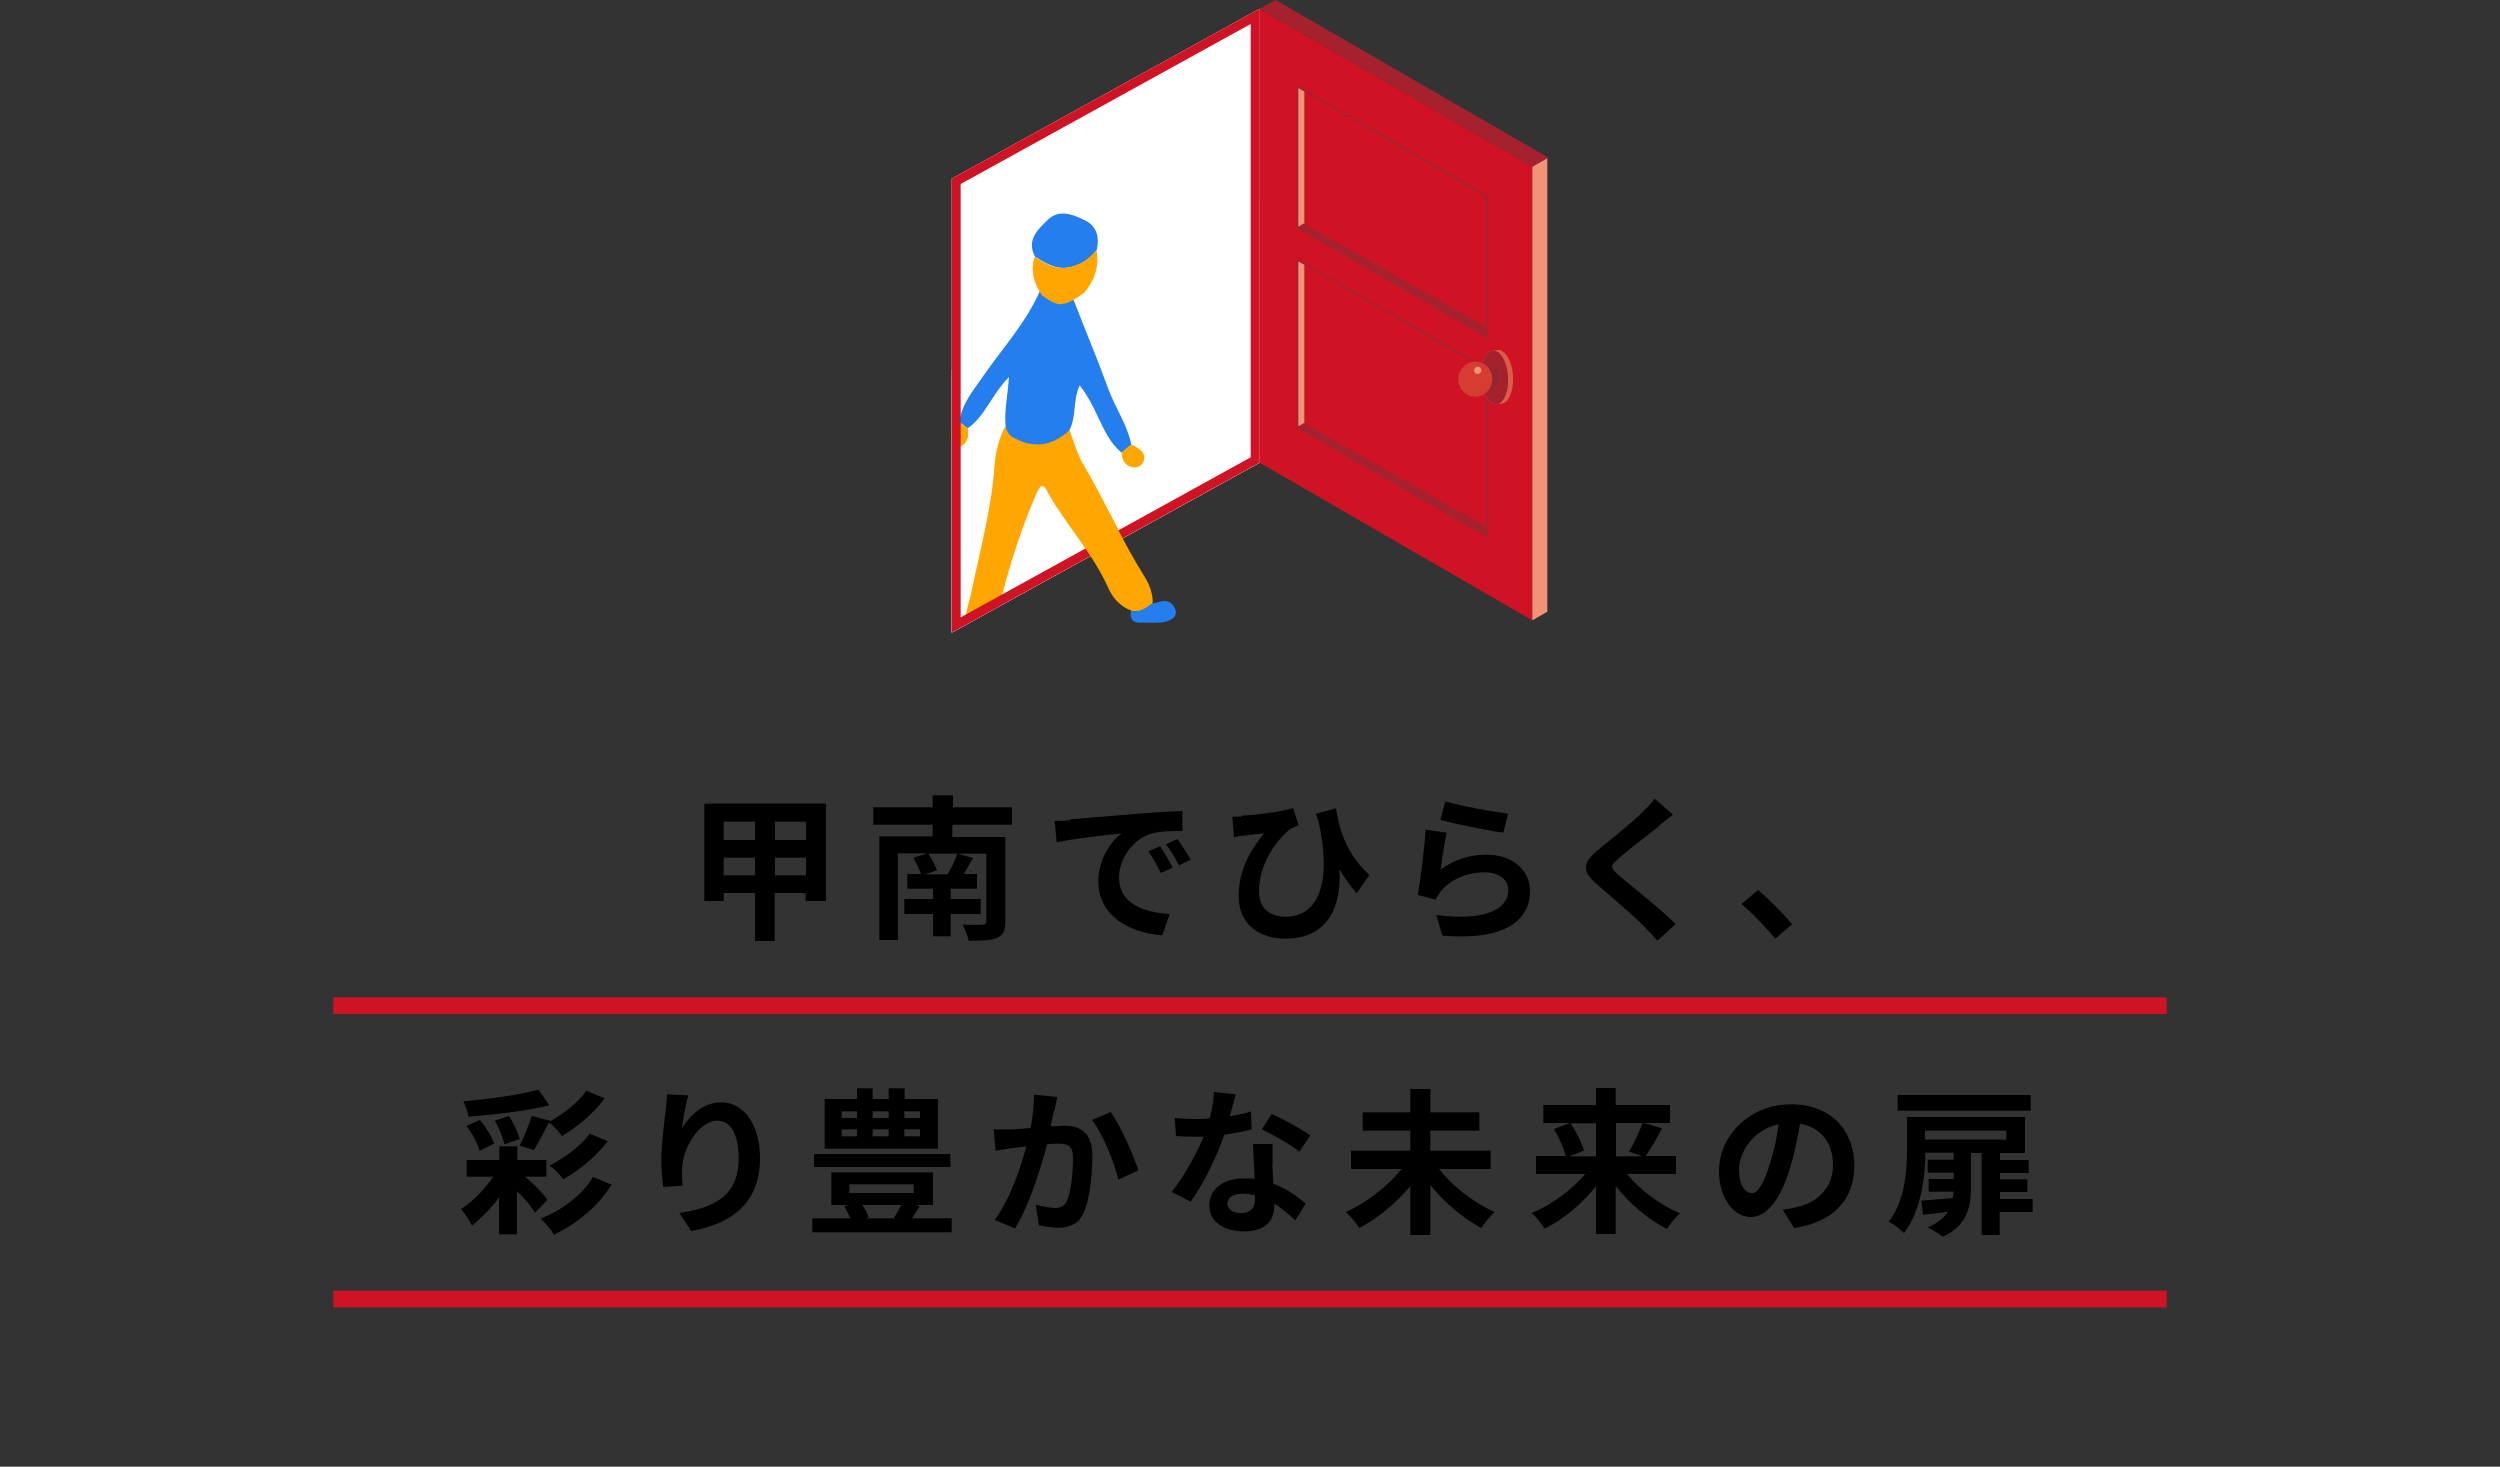 <svg viewBox="0 0 75 44" xmlns="http://www.w3.org/2000/svg" xmlns:xlink="http://www.w3.org/1999/xlink"><rect x="0" y="0" width="75" height="44" fill="#333333" stroke="none"/><clipPath id="a"><path d="m37.79 13.88-9.24 5.1v-13.62l9.24-5.1z"/></clipPath><path d="m37.79 13.88-9.24 5.1v-7.89l9.24-5.11z" fill="#fff"/><path d="m37.79 13.88-9.24 5.1v-13.62l9.24-5.1z" fill="#fff"/><g clip-path="url(#a)"><path d="m31.21 8.7c-.42.98-1.15 1.76-1.74 2.62-.29.42-.62.81-.69 1.34.08.06.17.13.25.19.52-.36.71-1 1.24-1.54-.04.57-.15 1.04-.1 1.49-.06.58.98 1.17 1.41.62.13-.07.36-.39.48-.47.25-.45.11-.89.33-1.39.24.31.4.62.55.95.19.39.36.79.71 1.07.1-.08.19-.16.29-.24-.12-.6-.48-1.1-.69-1.67-.33-.91-.71-1.81-1.06-2.72-.36.06-.65-.16-.98-.24z" fill="#247eed"/><path d="m29.03 12.85c-.08-.06-.17-.13-.25-.19-.08.05-.18.08-.24.14-.11.12-.16.28-.06.44.06.09.13.21.26.18.17-.04.27-.16.3-.33.01-.08 0-.16 0-.24z" fill="#ffa700"/><path d="m33.94 13.33c-.1.08-.19.16-.29.24 0 .24.11.41.34.45.17.03.3-.09.33-.22.05-.28-.2-.36-.38-.47z" fill="#ffa700"/><path d="m32.12 8.01c-.42.11-.78-.13-1.07-.31-.27-.51.1-.83.39-1.11.32-.31.72-.17 1.07 0 .4.18.48.52.39.92-.24.3-.48.43-.78.51z" fill="#247eed"/><path d="m31.82 9.13s-.05 0-.08-.01c-.13-.03-.27-.11-.47-.25-.25-.36-.37-.74-.23-1.17.29.19.65.42 1.07.31.3-.08.54-.21.78-.51.1.48-.05.9-.35 1.27-.19.14-.33.24-.46.29-.1.05-.19.06-.28.06z" fill="#ffa700"/><path d="m30.83 13.3c.07.02.15.03.23.03h.12c.18 0 .35-.06.51-.14.14-.08.26-.15.4-.29.12.36.23.73.43 1.07.64 1.09 1.15 2.25 1.82 3.32.15.24.26.51.25.81-.19.14-.38.3-.64.22-.34-.13-.56-.38-.7-.7-.47-1.04-1.25-1.87-1.81-2.85-.11-.2-.2-.3-.33 0-.59 1.35-1 2.74-1.3 4.18-.06.03-.12.1-.17.16-.12.13-.25.25-.48.04-.36-.44-.12-.9-.03-1.34.27-1.29.62-2.56.71-3.88.03-.4.14-.79.32-1.15.07.31.26.36.48.46.02 0 .03.01.05.02.05.02.11.04.16.05z" fill="#ffa700"/><g fill="#247eed"><path d="m34.58 18.1c.09-.02.19-.04.28-.06.2-.05.37.09.41.29.04.18-.14.28-.3.32-.25.06-.49.02-.74.03-.24.02-.35-.12-.3-.36.27.08.45-.08.64-.22z"/><path d="m29.61 19.11c.06-.06.11-.12.17-.16s.1.07.15.12c.13.14.37.25.19.5s-.43.2-.64.07c-.17-.11-.4-.22-.35-.5.23.21.35.09.48-.04z"/></g></g><path d="m37.52.72v13l-8.7 4.8v-13zm.27-.46-9.24 5.1v13.62l9.24-5.1z" fill="#d01324"/><path d="m37.79 13.88 8.18 4.73v-13.61l-8.18-4.74z" fill="#d01324"/><path d="m46.42 18.35-.45.26v-13.61l.45-.27z" fill="#f09376"/><path d="m38.27 0 8.18 4.73-.48.27-8.18-4.74z" fill="#a6212e"/><path d="m38.92 2.59v4.23l.21.12v-4.23z" fill="#f09376"/><path d="m38.92 6.82 5.69 3.29v-.29l-5.49-3.12z" fill="#a6212e"/><path d="m38.92 6.82 5.69 3.29v-4.23l-5.69-3.29z" fill="none" stroke="#a6212e" stroke-linejoin="round" stroke-width=".06"/><path d="m38.92 7.79v5.02l.21.12v-5.02z" fill="#f09376"/><path d="m38.92 12.81 5.69 3.29v-.29l-5.49-3.12z" fill="#a6212e"/><path d="m38.92 12.81 5.69 3.29v-5.02l-5.69-3.29z" fill="none" stroke="#a6212e" stroke-linejoin="round" stroke-width=".06"/><path d="m44.78 10.52s.1-.01.15-.02c.22-.02.43.32.46.76s-.12.83-.34.85c-.05 0-.1.01-.15.02-.22.03-.43-.31-.46-.76s.12-.83.34-.85z" fill="#d85e48"/><path d="m44.44 11.37c.03.45.24.79.46.76s.38-.41.34-.85c-.03-.44-.24-.79-.46-.76-.22.02-.38.41-.34.85z" fill="#a6212e"/><path d="m44.27 11.1c.17-.02.34-.04.52-.06.08 0 .15.11.16.27s-.04.29-.12.3c-.17.02-.34.04-.52.06-.08 0-.15-.11-.16-.27s.04-.29.12-.3z" fill="#932531"/><path d="m43.75 11.38c0 .29.23.52.51.52s.51-.24.51-.53-.23-.52-.51-.52-.51.24-.51.53z" fill="#d63c31"/><path d="m44.22 11.11c0 .06.05.11.11.11s.11-.05.11-.11-.05-.11-.11-.11-.11.05-.11.11z" fill="#f09376"/><path d="m32.51 13.97c.64 1.09 1.15 2.25 1.82 3.32.15.24.26.51.25.81-.19.14-.38.3-.64.22-.34-.13-.56-.38-.7-.7-.47-1.04-1.25-1.87-1.81-2.85-.11-.2.89-1.15 1.09-.81z" fill="#ffa700"/><path d="m34.58 18.1c.09-.02.19-.04.28-.06.2-.05.37.09.41.29.04.18-.14.28-.3.32-.25.06-.49.02-.74.03-.24.02-.35-.12-.3-.36.27.08.45-.08.64-.22z" fill="#247eed"/><path d="m24.78 24.12v2.91h-.61v-.24h-.93v1.44h-.59v-1.44h-.94v.24h-.58v-2.92h3.65zm-3.07.53v.55h.94v-.55zm.94 1.61v-.53h-.94v.53zm1.53-1.61h-.93v.55h.93zm0 1.61v-.53h-.93v.53z"/><path d="m28.57 24.76v.35h1.59v2.55c0 .27-.07.4-.26.48s-.47.08-.84.08c-.03-.14-.11-.34-.18-.48.23.01.52.01.6 0 .08 0 .11-.02.11-.1v-2.03h-1.74c.1.15.21.36.26.5l-.36.12h.71-.03c.1-.18.23-.43.29-.62l.47.13c-.1.17-.19.34-.28.48h.4v.44h-.79v.31h.9v.45h-.9v.67h-.53v-.67h-.86v-.45h.86v-.31h-.77v-.44h.41c-.05-.15-.15-.34-.23-.49l.43-.13h-.89v2.6h-.56v-3.11h1.6v-.35h-1.78v-.52h1.78v-.36h.61v.36h1.77v.52h-1.77z"/><path d="m32.11 24.58c.4-.03 1.17-.1 2.03-.17.48-.04 1-.07 1.33-.08v.6c-.25 0-.65 0-.9.07-.57.15-1 .76-1 1.32 0 .78.72 1.05 1.52 1.1l-.22.64c-.99-.07-1.92-.59-1.92-1.61 0-.68.38-1.21.7-1.45-.44.05-1.4.15-1.95.27l-.06-.64c.19 0 .37-.01.46-.02zm3.07 1.45-.36.16c-.12-.26-.22-.44-.37-.65l.35-.15c.12.17.29.46.38.64zm.54-.24-.35.17c-.13-.25-.23-.43-.39-.63l.34-.16c.12.16.3.44.4.62z"/><path d="m37.25 24.47c.45-.02 1.23-.12 1.54-.23l.17.52c-.07.03-.16.06-.24.1-.32.24-.95.97-.95 1.87 0 .55.35.77.8.77 1.04 0 1.37-1.12.99-2.84-.03-.08-.06-.17-.08-.25l.6-.16c.09.59.28 1.33 1 2l-.38.55c-.19-.22-.36-.46-.52-.73.07 1.07-.3 2.09-1.62 2.09-.75 0-1.4-.41-1.4-1.27 0-.77.32-1.33.76-1.89-.18.02-.48.05-.62.07-.1.01-.18.02-.28.04l-.05-.61h.27z"/><path d="m43.21 26.09c.43-.31.89-.45 1.39-.45.82 0 1.3.51 1.3 1.08 0 .85-.68 1.51-2.63 1.35l-.18-.62c1.41.19 2.16-.15 2.16-.75 0-.31-.29-.53-.7-.53-.53 0-1.01.2-1.31.55-.08.1-.13.18-.17.27l-.54-.14c.09-.46.2-1.38.24-1.96l.63.09c-.06.26-.15.83-.18 1.1zm2.03-1.68-.14.57c-.47-.06-1.52-.28-1.89-.38l.15-.56c.45.14 1.47.32 1.88.37z"/><path d="m49.79 24.77c-.31.24-.93.72-1.24.99-.25.22-.24.27 0 .49.35.3 1.25 1 1.72 1.47l-.55.5c-.13-.15-.27-.3-.41-.44-.29-.3-.98-.88-1.4-1.25-.47-.4-.43-.65.04-1.04.37-.3 1.02-.82 1.33-1.13.14-.14.29-.29.36-.4l.55.48c-.15.11-.3.24-.41.32z"/><path d="m52.25 27.12.49-.42c.33.27.79.74 1.02 1.03l-.5.43c-.29-.35-.69-.76-1.01-1.04z"/><path d="m10 29.92h55v.5h-55z" fill="#d01324"/><path d="m15.75 35.3c.28.23.54.5.67.7l-.37.38c-.11-.19-.31-.43-.54-.64v1.29h-.54v-1.1c-.24.32-.54.62-.81.84-.07-.15-.22-.37-.33-.5.34-.21.71-.59.97-.97h-.8v-.5h.98v-.41h.54v.41h.87v.5h-.63zm.73-2.14c-.7.17-1.64.28-2.43.34-.01-.14-.09-.34-.15-.46.78-.07 1.67-.19 2.25-.35zm-2.09 1.36c-.06-.21-.22-.52-.4-.74l.41-.18c.18.21.35.5.42.71l-.44.22zm.88-1.04c.14.21.27.5.32.69l-.46.16c-.04-.2-.16-.5-.29-.71zm1.23.14v.02c.38-.21.85-.56 1.09-.92l.55.23c-.33.45-.82.86-1.28 1.13-.09-.13-.25-.3-.39-.41-.16.3-.32.62-.45.83l-.43-.13c.13-.25.28-.62.36-.89zm1.85 1.91c-.4.66-1.03 1.17-1.73 1.51-.09-.15-.26-.36-.4-.48.62-.25 1.25-.7 1.57-1.25l.56.23zm-.12-1.29c-.35.46-.86.87-1.33 1.14-.09-.13-.26-.31-.41-.41.42-.22.94-.59 1.2-.96l.55.23z"/><path d="m20.47 33.83c.23-.37.63-.76 1.17-.76.65 0 1.16.64 1.16 1.67 0 1.33-.81 1.96-2.06 2.19l-.36-.54c1.04-.16 1.78-.5 1.78-1.64 0-.72-.24-1.13-.64-1.13-.55 0-1.04.83-1.06 1.45 0 .13 0 .28.02.5l-.58.04c-.03-.18-.06-.47-.06-.79 0-.44.07-1.02.13-1.5.02-.18.04-.37.04-.49l.64.03c-.07.23-.16.71-.19.98z"/><path d="m28.55 36.55v.42h-4.18v-.42h1.14c-.05-.12-.12-.25-.18-.36l.15-.04h-.54v-.98h3.05v.98h-.52l.12.04c-.08.13-.16.25-.23.36zm-.04-1.54h-4.09v-.39h4.09zm-.37-.55h-3.4v-1.49h.97v-.32h.47v.32h.48v-.32h.48v.32h1zm-2.89-.92h.46v-.2h-.46zm0 .55h.46v-.21h-.46zm.23 1.7h1.93v-.26h-1.93zm.39.36c.08.12.16.26.19.37l-.1.03h.93l-.07-.02c.07-.1.15-.25.22-.38zm.31-2.81v.2h.48v-.2zm0 .54v.21h.48v-.21zm1.42-.54h-.47v.2h.47zm0 .54h-.47v.21h.47z"/><path d="m31.62 33.31c-.03.14-.07.31-.1.48.16 0 .3-.02.4-.02.5 0 .85.22.85.9 0 .55-.07 1.32-.27 1.73-.15.33-.42.43-.77.43-.18 0-.4-.03-.56-.07l-.1-.62c.18.05.45.1.58.1.16 0 .28-.05.35-.2.13-.27.19-.84.19-1.3 0-.38-.16-.43-.46-.43-.08 0-.19 0-.32.02-.18.71-.53 1.83-.96 2.52l-.61-.25c.46-.62.78-1.56.95-2.21-.17.02-.31.04-.4.05-.13.02-.38.06-.52.08l-.06-.64c.17.01.33 0 .5 0 .15 0 .37-.02.61-.04.07-.36.1-.7.1-1l.7.07c-.03.12-.06.27-.08.39zm2.53 1.8-.6.28c-.12-.52-.46-1.37-.79-1.79l.56-.24c.29.4.69 1.3.83 1.75z"/><path d="m36.9 33.49c.23-.04.45-.09.63-.15l.02.54c-.22.06-.51.12-.82.16-.23.66-.62 1.48-1.01 2.01l-.57-.29c.37-.46.75-1.15.96-1.66-.08 0-.16 0-.24 0-.19 0-.39 0-.59-.02l-.04-.54c.2.02.45.03.62.03.14 0 .28 0 .43-.02.07-.26.12-.54.13-.79l.65.07c-.04.15-.1.39-.17.64zm1.27 1.42c0 .14.02.36.03.6.4.15.73.39.97.6l-.31.5c-.16-.15-.38-.35-.63-.5v.05c0 .44-.24.78-.91.78-.58 0-1.04-.26-1.04-.78 0-.46.39-.81 1.04-.81.11 0 .22 0 .32.02-.02-.35-.04-.77-.05-1.05h.59c-.01.2 0 .39 0 .6zm-.94 1.48c.32 0 .42-.18.42-.44v-.09c-.12-.03-.25-.05-.38-.05-.27 0-.45.12-.45.29s.15.29.4.29zm.62-2.5.3-.47c.34.15.92.47 1.16.64l-.33.49c-.27-.22-.81-.52-1.13-.67z"/><path d="m43.17 35.07c.41.52 1.05 1.02 1.67 1.29-.13.11-.31.34-.4.48-.55-.29-1.1-.76-1.53-1.29v1.5h-.6v-1.47c-.43.52-.98.97-1.53 1.26-.09-.14-.28-.37-.41-.48.62-.27 1.26-.77 1.68-1.29h-1.52v-.55h1.78v-.6h-1.43v-.55h1.43v-.7h.6v.7h1.47v.55h-1.47v.6h1.81v.55z"/><path d="m48.81 35.22c.4.49 1.01.94 1.59 1.18-.13.11-.31.33-.39.47-.56-.28-1.11-.75-1.54-1.29v1.44h-.59v-1.43c-.43.53-.98.99-1.54 1.27-.09-.14-.26-.36-.39-.47.59-.24 1.2-.69 1.61-1.17h-1.48v-.54h.89c-.05-.23-.2-.55-.35-.81l.48-.18h-.8v-.54h1.58v-.51h.59v.51h1.63v.54h-.78l.54.16c-.16.31-.34.62-.49.83h.91v.54zm-1.69-1.52c.16.25.34.59.4.82l-.45.17h.81v-.99h-.77zm1.36 0v.99h.79l-.4-.14c.14-.23.31-.58.4-.86h-.79z"/><path d="m53.83 36.85-.35-.56c.18-.02.31-.05.44-.08.6-.14 1.07-.57 1.07-1.26 0-.65-.35-1.13-.99-1.24-.07.4-.15.83-.28 1.27-.28.95-.69 1.53-1.2 1.53s-.95-.57-.95-1.37c0-1.09.94-2.01 2.16-2.01s1.9.81 1.9 1.83-.61 1.69-1.79 1.88zm-1.29-1.05c.2 0 .38-.3.57-.93.11-.35.2-.75.25-1.14-.78.16-1.19.85-1.19 1.36 0 .47.19.7.37.7z"/><path d="m60.97 36.36h-.98v.69h-.54v-2.46h-.32v1.08c0 .52-.13 1.12-.85 1.43-.1-.08-.32-.22-.45-.28.3-.12.49-.29.61-.47-.26.04-.52.07-.75.09l-.05-.42c.25-.02.59-.05.95-.08 0-.07.01-.13.02-.19h-.75v-.38h.75v-.19h-.78v-.39h.78v-.21h-.85c0 .72-.13 1.75-.64 2.41-.1-.1-.33-.28-.46-.34.5-.63.55-1.55.55-2.19v-.95h3.54v1.08h-.75v.21h.86v.39h-.86v.19h.82v.38h-.82v.21h.98v.4zm-.05-3.04h-3.99v-.47h3.99zm-3.17.6v.27h2.44v-.27z"/><path d="m10 38.72h55v.5h-55z" fill="#d01324"/><path d="m0 .2h75v43.8h-75z" fill="none"/></svg>